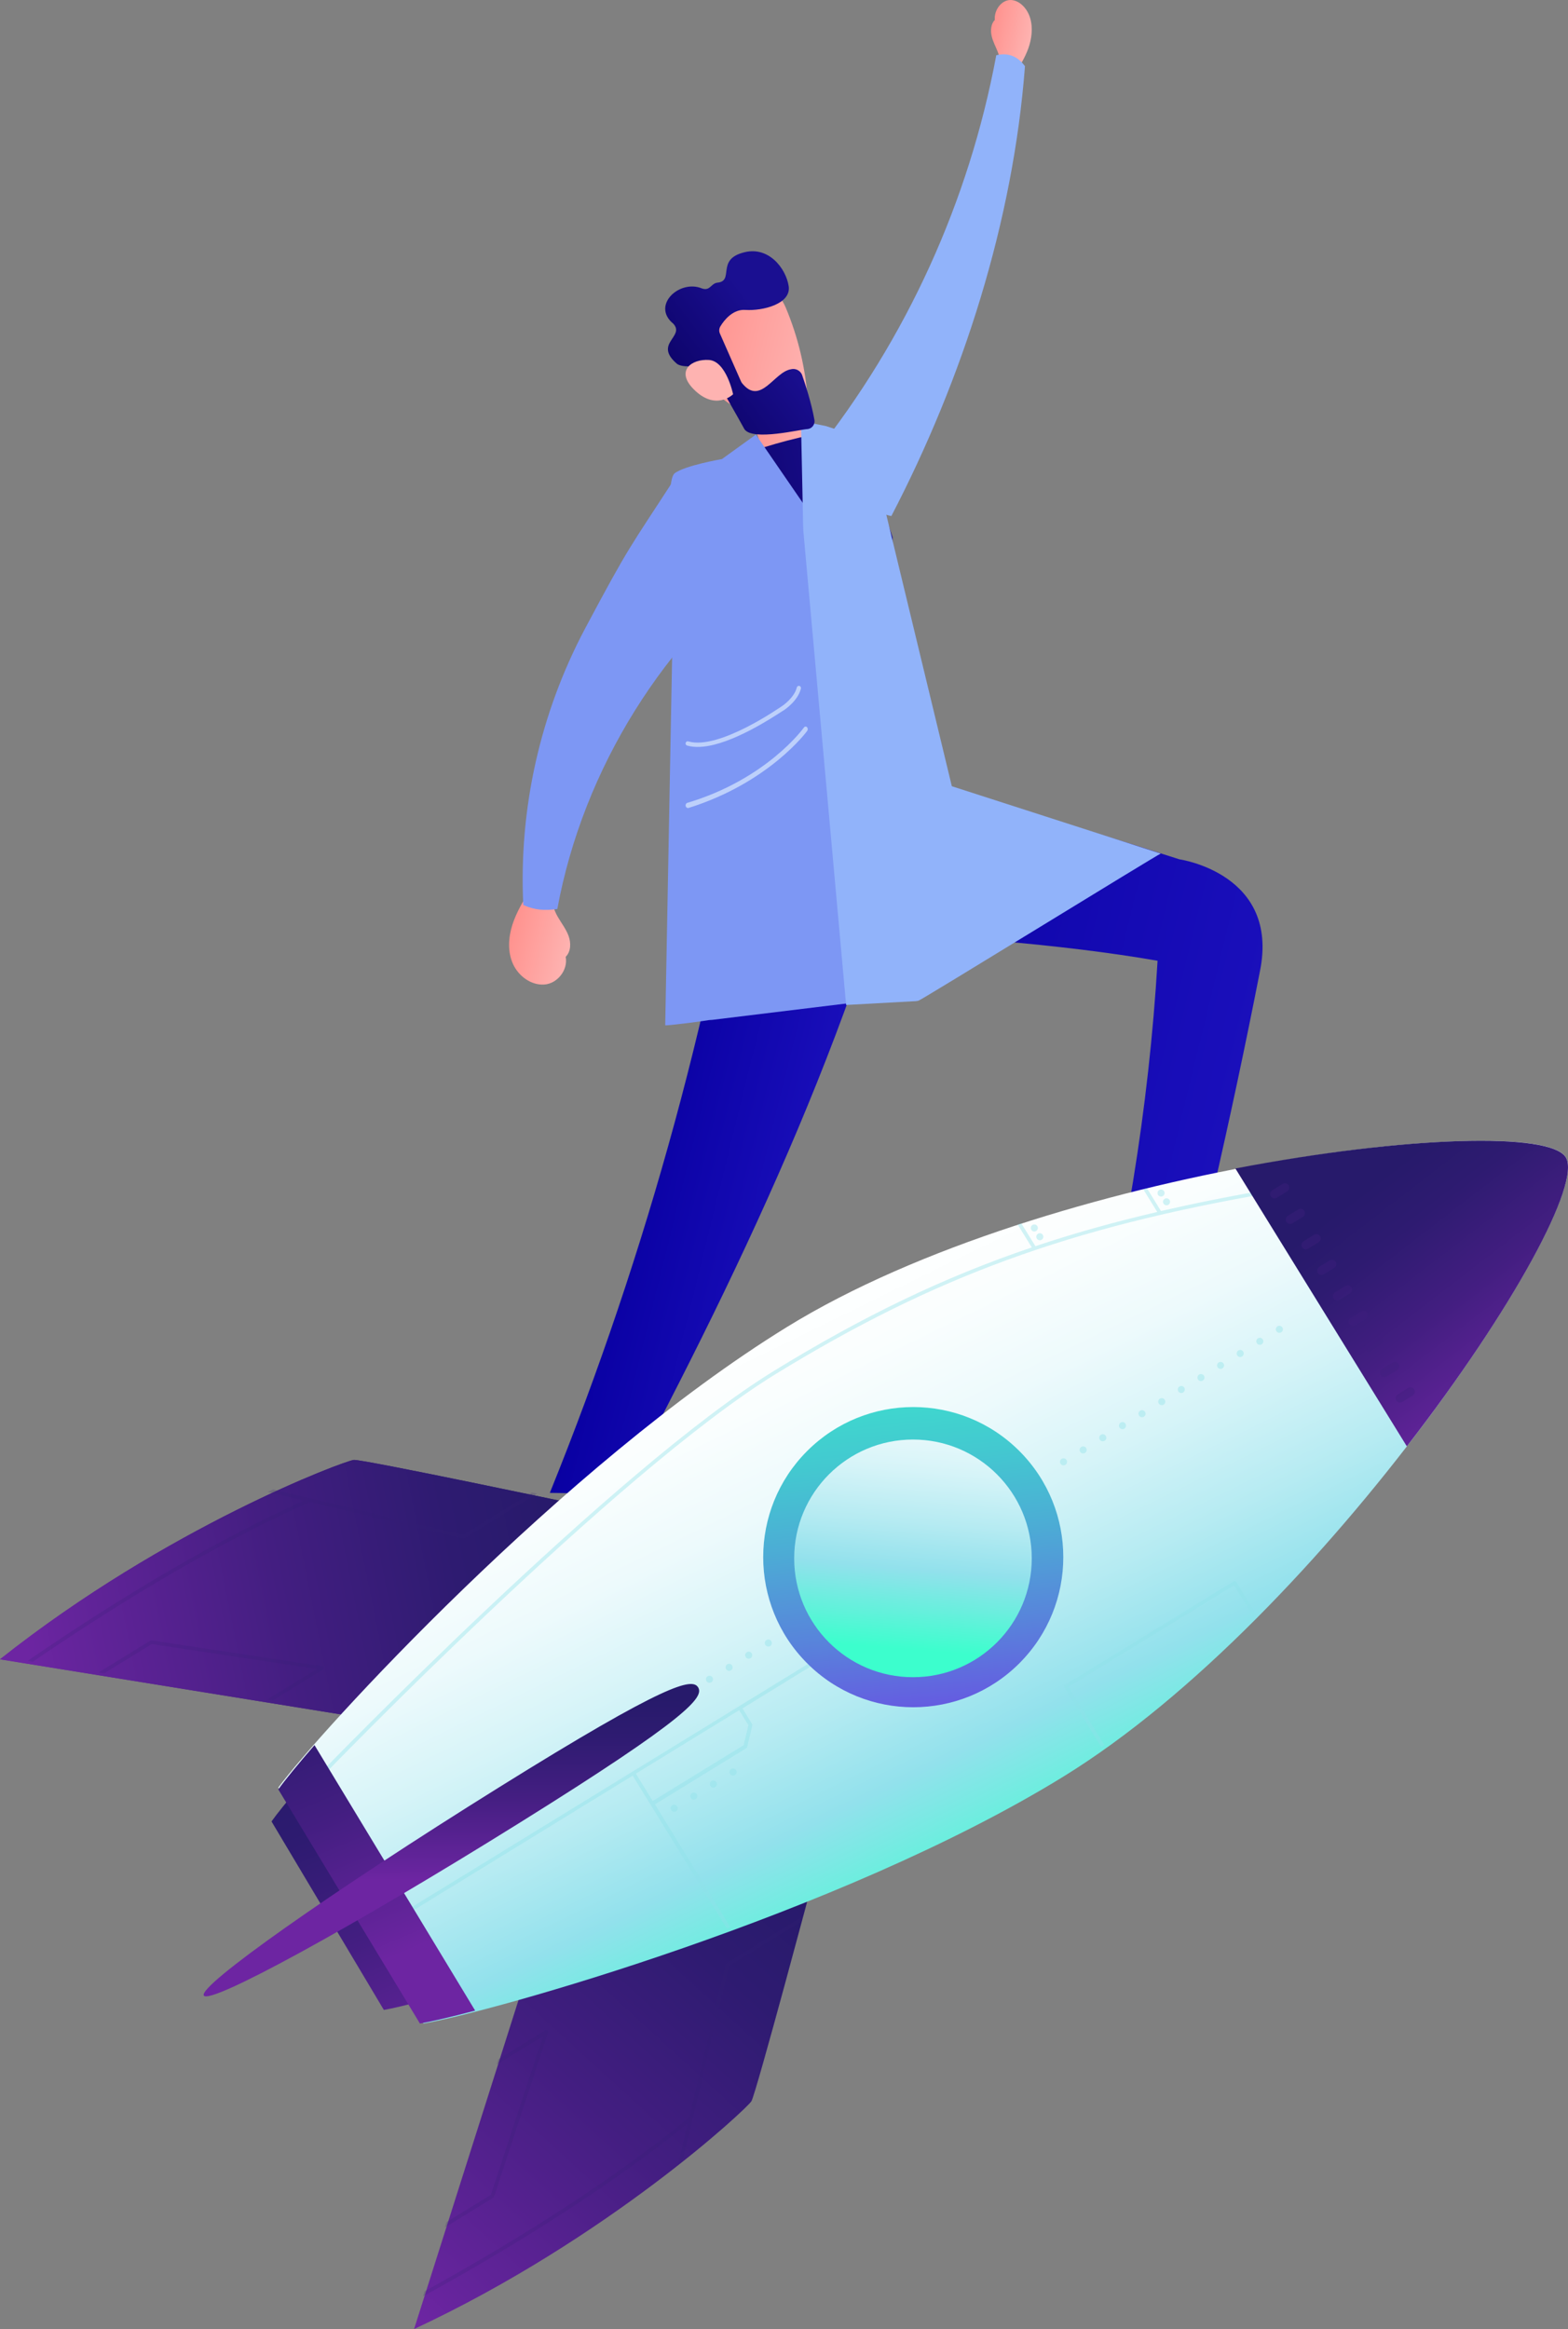 <?xml version="1.0" encoding="UTF-8"?> <svg xmlns="http://www.w3.org/2000/svg" width="231" height="343" viewBox="0 0 231 343" fill="none"><rect x="0" y="0" width="231" height="343" fill="#808080" stroke="none"/> <path d="M116.928 61C114.607 61.048 112.775 61.195 111 62.528C111.615 63.974 112.086 65.467 112.408 66.988C114.296 67.495 116.235 67.834 118.198 68C118.85 67.59 119.453 67.122 120 66.603C119.183 64.695 118.029 62.794 116.928 61Z" fill="url(#paint0_linear_806_361)"></path> <path d="M44.224 263C42.22 265.356 40.753 267.166 40 268.244L56.549 296C57.832 295.779 60.057 295.259 63 294.456L44.224 263Z" fill="url(#paint1_linear_806_361)"></path> <path d="M169.936 234.058C169.875 234.023 169.796 234.003 169.713 234C169.63 233.998 169.549 234.014 169.483 234.045L168.109 234.692C168.078 234.706 168.052 234.724 168.033 234.745C168.014 234.765 168.003 234.788 168.001 234.812C167.998 234.836 168.004 234.86 168.017 234.882C168.031 234.904 168.053 234.924 168.08 234.941C168.142 234.976 168.222 234.997 168.305 235C168.389 235.002 168.471 234.987 168.538 234.955L169.912 234.286C169.964 234.258 169.995 234.218 169.999 234.175C170.004 234.133 169.981 234.09 169.936 234.058V234.058Z" fill="white"></path> <path d="M165.947 237.057C165.886 237.022 165.808 237.002 165.726 237C165.644 236.998 165.564 237.014 165.499 237.046L164.109 237.691C164.078 237.705 164.052 237.723 164.033 237.744C164.014 237.765 164.003 237.788 164.001 237.812C163.998 237.836 164.004 237.86 164.018 237.882C164.032 237.904 164.053 237.925 164.081 237.941C164.142 237.976 164.221 237.997 164.304 238C164.387 238.002 164.468 237.987 164.535 237.956L165.896 237.31C165.952 237.279 165.988 237.236 165.998 237.19C166.007 237.143 165.989 237.096 165.947 237.057V237.057Z" fill="white"></path> <path d="M161.9 240.302C161.929 240.288 161.953 240.27 161.97 240.25C161.987 240.229 161.997 240.207 162 240.184C162.002 240.161 161.996 240.137 161.983 240.116C161.969 240.094 161.949 240.075 161.922 240.059C161.858 240.024 161.777 240.003 161.693 240C161.608 239.998 161.525 240.013 161.456 240.045L160.111 240.679C160.079 240.693 160.053 240.712 160.034 240.734C160.015 240.755 160.003 240.78 160.001 240.805C159.998 240.829 160.004 240.854 160.018 240.878C160.033 240.901 160.055 240.922 160.084 240.939C160.146 240.976 160.228 240.997 160.313 241C160.398 241.002 160.482 240.986 160.55 240.953L161.895 240.319L161.9 240.302Z" fill="white"></path> <path d="M157.938 243.074L157.921 243.062C157.861 243.026 157.783 243.004 157.701 243C157.619 242.997 157.538 243.012 157.471 243.043L156.126 243.669C156.093 243.682 156.064 243.7 156.043 243.721C156.021 243.742 156.008 243.766 156.002 243.791C155.997 243.816 156.001 243.841 156.013 243.865C156.024 243.889 156.045 243.911 156.071 243.929C156.131 243.968 156.211 243.993 156.296 243.999C156.381 244.004 156.467 243.991 156.538 243.961L157.883 243.327C157.914 243.313 157.94 243.295 157.96 243.275C157.98 243.255 157.992 243.232 157.997 243.208C158.003 243.184 158 243.16 157.99 243.137C157.979 243.114 157.962 243.093 157.938 243.074V243.074Z" fill="white"></path> <path d="M153.936 246.074C153.875 246.032 153.792 246.007 153.704 246.001C153.617 245.996 153.528 246.011 153.456 246.044L152.127 246.652C152.093 246.666 152.064 246.685 152.043 246.707C152.021 246.729 152.007 246.755 152.002 246.781C151.997 246.807 152.001 246.834 152.013 246.859C152.026 246.884 152.046 246.907 152.074 246.926C152.136 246.968 152.218 246.993 152.306 246.999C152.394 247.004 152.482 246.989 152.555 246.956L153.884 246.348C153.915 246.333 153.941 246.313 153.961 246.291C153.98 246.269 153.993 246.244 153.998 246.218C154.003 246.193 154 246.167 153.989 246.142C153.979 246.117 153.961 246.094 153.936 246.074Z" fill="white"></path> <path d="M149.931 249.316C149.955 249.3 149.974 249.28 149.986 249.258C149.998 249.236 150.002 249.213 149.999 249.19C149.996 249.167 149.985 249.144 149.968 249.124C149.95 249.104 149.927 249.087 149.898 249.074V249.074C149.839 249.032 149.76 249.006 149.674 249.001C149.589 248.996 149.504 249.012 149.435 249.046L148.128 249.637C148.094 249.652 148.064 249.671 148.042 249.695C148.021 249.718 148.007 249.745 148.002 249.772C147.997 249.8 148.001 249.828 148.014 249.854C148.027 249.88 148.049 249.904 148.077 249.924C148.14 249.967 148.224 249.993 148.312 249.999C148.401 250.004 148.49 249.989 148.564 249.954L149.868 249.349C149.891 249.34 149.912 249.329 149.931 249.316V249.316Z" fill="white"></path> <path d="M145.871 251.716C145.905 251.689 145.933 251.653 145.955 251.61C145.976 251.567 145.991 251.518 145.997 251.466C146.003 251.414 146 251.362 145.989 251.311C145.979 251.261 145.96 251.215 145.934 251.176V251.16C145.873 251.073 145.792 251.017 145.705 251.003C145.617 250.99 145.529 251.018 145.455 251.084L144.143 252.246C144.107 252.274 144.076 252.312 144.052 252.358C144.028 252.404 144.012 252.456 144.004 252.512C143.997 252.567 143.999 252.624 144.009 252.679C144.02 252.733 144.039 252.784 144.066 252.827C144.126 252.919 144.208 252.978 144.298 252.995C144.387 253.012 144.478 252.985 144.554 252.919L145.867 251.725L145.871 251.716Z" fill="white"></path> <path d="M141.89 254.368C141.921 254.352 141.947 254.332 141.966 254.309C141.985 254.285 141.996 254.259 141.999 254.232C142.002 254.205 141.996 254.179 141.983 254.153C141.969 254.128 141.947 254.106 141.919 254.087L141.903 254.075C141.845 254.033 141.768 254.007 141.685 254.001C141.602 253.995 141.519 254.009 141.45 254.041L140.145 254.605C140.108 254.62 140.076 254.64 140.052 254.665C140.028 254.689 140.011 254.717 140.004 254.746C139.997 254.775 139.999 254.805 140.01 254.834C140.022 254.862 140.042 254.889 140.07 254.911C140.132 254.959 140.217 254.989 140.309 254.998C140.4 255.006 140.493 254.992 140.571 254.957L141.876 254.377L141.89 254.368Z" fill="white"></path> <path d="M136.956 257.097C136.896 257.047 136.815 257.015 136.725 257.004C136.636 256.993 136.543 257.005 136.465 257.038L135.157 257.592C135.119 257.606 135.087 257.625 135.061 257.649C135.035 257.673 135.017 257.7 135.007 257.73C134.998 257.759 134.998 257.79 135.007 257.819C135.015 257.849 135.033 257.877 135.059 257.901C135.118 257.951 135.199 257.984 135.29 257.996C135.38 258.007 135.473 257.995 135.552 257.963L136.86 257.408C136.927 257.374 136.974 257.324 136.992 257.266C137.01 257.208 136.997 257.148 136.956 257.097V257.097Z" fill="white"></path> <path d="M132.887 259.763C132.917 259.734 132.943 259.695 132.962 259.649C132.981 259.603 132.993 259.551 132.998 259.496C133.003 259.442 132.999 259.387 132.988 259.335C132.977 259.283 132.959 259.236 132.935 259.196C132.875 259.097 132.795 259.032 132.709 259.009C132.622 258.986 132.533 259.007 132.455 259.07L131.153 260.154C131.116 260.183 131.084 260.223 131.059 260.273C131.034 260.322 131.016 260.379 131.007 260.44C130.998 260.502 130.998 260.565 131.006 260.626C131.015 260.687 131.032 260.745 131.057 260.795C131.115 260.899 131.194 260.969 131.282 260.992C131.37 261.015 131.46 260.99 131.537 260.921L132.839 259.803C132.856 259.792 132.872 259.778 132.887 259.763V259.763Z" fill="white"></path> <path d="M128.956 262.125C128.906 262.069 128.831 262.028 128.746 262.01C128.661 261.992 128.57 261.998 128.49 262.028L127.19 262.553L127.158 262.566C127.119 262.58 127.086 262.601 127.06 262.627C127.033 262.652 127.015 262.682 127.006 262.714C126.997 262.746 126.998 262.779 127.008 262.811C127.019 262.842 127.038 262.872 127.066 262.897C127.123 262.949 127.203 262.984 127.29 262.996C127.378 263.007 127.468 262.995 127.545 262.96L128.845 262.434C128.88 262.421 128.911 262.402 128.936 262.378C128.961 262.355 128.979 262.328 128.99 262.299C129 262.27 129.003 262.239 128.997 262.209C128.991 262.179 128.977 262.151 128.956 262.125V262.125Z" fill="white"></path> <path d="M123.845 264.465C123.882 264.45 123.915 264.429 123.941 264.403C123.967 264.377 123.985 264.347 123.994 264.315C124.003 264.282 124.002 264.249 123.992 264.217C123.983 264.185 123.964 264.155 123.937 264.129V264.119C123.887 264.063 123.813 264.024 123.73 264.008C123.646 263.992 123.558 264 123.481 264.032L122.18 264.535C122.142 264.548 122.107 264.567 122.078 264.592C122.05 264.616 122.028 264.645 122.015 264.677C122.002 264.709 121.997 264.743 122.002 264.776C122.006 264.809 122.02 264.842 122.042 264.87C122.095 264.93 122.174 264.973 122.263 264.991C122.352 265.009 122.447 265 122.529 264.968L123.83 264.465H123.845Z" fill="white"></path> <path d="M119.95 266.147L119.931 266.127C119.855 266.068 119.745 266.026 119.619 266.009C119.493 265.992 119.36 266 119.244 266.032L117.328 266.506C117.302 266.51 117.278 266.516 117.255 266.523C117.197 266.537 117.147 266.559 117.106 266.585C117.065 266.611 117.034 266.642 117.017 266.676C117 266.709 116.996 266.745 117.005 266.779C117.015 266.814 117.037 266.846 117.072 266.875C117.155 266.936 117.274 266.977 117.407 266.993C117.54 267.009 117.679 266.998 117.799 266.962L119.715 266.489C119.774 266.477 119.827 266.458 119.871 266.434C119.915 266.409 119.949 266.38 119.971 266.348C119.993 266.315 120.003 266.281 119.999 266.246C119.995 266.211 119.979 266.178 119.95 266.147Z" fill="white"></path> <path d="M114.981 268.164C114.978 268.159 114.975 268.154 114.971 268.149C114.924 268.084 114.851 268.036 114.767 268.014C114.682 267.991 114.591 267.996 114.51 268.028L113.214 268.486L113.192 268.495C113.153 268.507 113.118 268.527 113.089 268.552C113.059 268.577 113.036 268.607 113.021 268.64C113.006 268.673 112.999 268.709 113 268.745C113.002 268.78 113.012 268.816 113.03 268.848C113.079 268.914 113.154 268.964 113.241 268.986C113.329 269.009 113.422 269.003 113.505 268.971L114.801 268.513C114.877 268.486 114.939 268.435 114.972 268.37C115.006 268.305 115.009 268.231 114.981 268.164V268.164Z" fill="white"></path> <path d="M109.983 270.187C109.979 270.176 109.973 270.165 109.967 270.154C109.92 270.088 109.849 270.038 109.767 270.015C109.684 269.991 109.595 269.996 109.516 270.027L108.2 270.455C108.126 270.479 108.066 270.529 108.031 270.593C107.996 270.657 107.991 270.731 108.014 270.8C108.052 270.876 108.12 270.936 108.203 270.97C108.287 271.004 108.381 271.009 108.468 270.984L109.782 270.556C109.821 270.544 109.858 270.525 109.89 270.5C109.922 270.475 109.948 270.445 109.967 270.41C109.985 270.376 109.996 270.339 109.999 270.301C110.002 270.262 109.997 270.224 109.983 270.187V270.187Z" fill="white"></path> <path d="M104.875 272.557C104.905 272.541 104.932 272.518 104.953 272.491C104.973 272.464 104.988 272.433 104.995 272.399C105.002 272.366 105.002 272.332 104.994 272.299C104.986 272.266 104.97 272.235 104.949 272.208C104.945 272.197 104.941 272.187 104.935 272.177C104.893 272.104 104.826 272.048 104.745 272.02C104.664 271.992 104.576 271.993 104.496 272.024L103.221 272.407C103.182 272.419 103.145 272.438 103.113 272.464C103.082 272.489 103.055 272.521 103.036 272.556C103.017 272.592 103.005 272.631 103.001 272.671C102.998 272.711 103.002 272.752 103.014 272.79C103.056 272.871 103.126 272.935 103.212 272.97C103.297 273.005 103.393 273.01 103.481 272.982L104.775 272.576C104.809 272.576 104.843 272.57 104.875 272.557V272.557Z" fill="white"></path> <path d="M100.693 273.62C100.752 273.609 100.806 273.59 100.853 273.563C100.899 273.537 100.936 273.504 100.961 273.468C100.987 273.431 101 273.392 101 273.352C101 273.311 100.987 273.272 100.962 273.235C100.957 273.221 100.95 273.207 100.942 273.194C100.886 273.119 100.79 273.059 100.671 273.027C100.553 272.994 100.42 272.991 100.299 273.018L98.403 273.379H98.352C98.289 273.389 98.231 273.407 98.18 273.432C98.129 273.457 98.087 273.489 98.056 273.526C98.025 273.563 98.007 273.603 98.001 273.645C97.996 273.687 98.005 273.729 98.026 273.768C98.025 273.773 98.025 273.778 98.026 273.783C98.084 273.865 98.186 273.931 98.313 273.968C98.439 274.005 98.582 274.01 98.714 273.983L100.639 273.624L100.693 273.62Z" fill="white"></path> <path d="M95.752 274.65C95.805 274.636 95.853 274.615 95.892 274.587C95.931 274.559 95.961 274.525 95.98 274.488C95.998 274.45 96.004 274.411 95.998 274.372C95.991 274.333 95.972 274.295 95.943 274.262C95.939 274.24 95.932 274.218 95.921 274.198C95.866 274.12 95.773 274.06 95.659 274.027C95.546 273.994 95.419 273.991 95.302 274.019L93.442 274.337H93.379C93.314 274.346 93.252 274.365 93.198 274.392C93.144 274.419 93.099 274.453 93.065 274.494C93.031 274.534 93.01 274.578 93.003 274.625C92.996 274.671 93.002 274.718 93.023 274.762C93.08 274.852 93.182 274.924 93.31 274.965C93.437 275.005 93.582 275.011 93.715 274.982L95.609 274.663C95.657 274.664 95.706 274.659 95.752 274.65V274.65Z" fill="white"></path> <path d="M90.997 275.294C90.999 275.282 90.999 275.271 90.997 275.259C90.951 275.166 90.86 275.09 90.742 275.044C90.624 274.999 90.487 274.988 90.359 275.013L88.44 275.294C88.374 275.299 88.31 275.313 88.252 275.337C88.193 275.361 88.142 275.393 88.102 275.432C88.061 275.471 88.031 275.516 88.015 275.564C87.999 275.612 87.996 275.661 88.006 275.71C88.048 275.808 88.138 275.892 88.258 275.944C88.378 275.995 88.52 276.012 88.656 275.991L90.574 275.71C90.703 275.693 90.817 275.641 90.896 275.564C90.974 275.487 91.011 275.39 90.997 275.294Z" fill="white"></path> <path d="M84.724 276.754C84.765 276.75 84.805 276.735 84.841 276.712C84.877 276.688 84.909 276.656 84.934 276.618C84.96 276.579 84.979 276.535 84.99 276.487C85 276.44 85.003 276.39 84.997 276.341V276.3C84.97 276.199 84.912 276.113 84.836 276.059C84.759 276.006 84.668 275.988 84.581 276.009L83.343 276.225H83.299C83.254 276.23 83.21 276.246 83.171 276.272C83.131 276.299 83.096 276.334 83.069 276.377C83.041 276.42 83.021 276.47 83.01 276.522C82.999 276.575 82.997 276.629 83.004 276.683C83.032 276.79 83.092 276.882 83.173 276.938C83.254 276.995 83.35 277.014 83.442 276.99L84.708 276.761L84.724 276.754Z" fill="white"></path> <path d="M79.778 277.839C79.817 277.83 79.853 277.81 79.885 277.781C79.918 277.752 79.944 277.714 79.964 277.671C79.983 277.627 79.995 277.579 79.999 277.529C80.002 277.479 79.998 277.429 79.984 277.381C79.985 277.368 79.985 277.355 79.984 277.342C79.965 277.233 79.913 277.138 79.84 277.075C79.767 277.012 79.679 276.988 79.592 277.006L78.337 277.161C78.291 277.163 78.246 277.175 78.204 277.199C78.162 277.223 78.125 277.257 78.093 277.3C78.062 277.343 78.038 277.393 78.022 277.448C78.006 277.503 77.998 277.561 78 277.619C78.019 277.738 78.073 277.844 78.15 277.914C78.228 277.983 78.324 278.013 78.418 277.995L79.685 277.842C79.716 277.845 79.747 277.845 79.778 277.839V277.839Z" fill="white"></path> <path d="M75 277.448V277.433C74.995 277.37 74.982 277.308 74.96 277.252C74.939 277.196 74.91 277.147 74.876 277.107C74.841 277.067 74.801 277.037 74.759 277.019C74.716 277.001 74.671 276.996 74.627 277.003L73.447 277.073C73.391 277.057 73.334 277.057 73.278 277.073C73.234 277.083 73.191 277.105 73.153 277.139C73.115 277.173 73.082 277.219 73.056 277.272C73.031 277.326 73.014 277.386 73.005 277.45C72.997 277.513 72.998 277.579 73.009 277.642C73.041 277.77 73.106 277.875 73.19 277.938C73.274 278.001 73.371 278.017 73.462 277.982L74.654 277.912C74.743 277.915 74.828 277.868 74.893 277.781C74.958 277.695 74.996 277.575 75 277.448V277.448Z" fill="white"></path> <path d="M69.571 277.994C69.634 277.989 69.695 277.973 69.751 277.945C69.807 277.918 69.857 277.88 69.896 277.834C69.936 277.787 69.966 277.734 69.983 277.677C70 277.62 70.004 277.56 69.996 277.501C69.986 277.366 69.919 277.24 69.811 277.151C69.702 277.062 69.56 277.017 69.416 277.026L67.58 277.001C67.436 276.993 67.295 277.038 67.186 277.127C67.078 277.216 67.011 277.342 67 277.476C67 277.476 67 277.494 67 277.501C67.011 277.636 67.079 277.761 67.188 277.85C67.297 277.938 67.439 277.983 67.582 277.974L69.437 277.999C69.482 278.001 69.527 278 69.571 277.994V277.994Z" fill="white"></path> <path d="M81.55 131.799C81.208 132.843 81.59 133.993 82.131 134.952C82.673 135.911 83.377 136.787 83.758 137.818C84.14 138.849 84.12 140.14 83.335 140.912C83.714 142.83 82.127 144.862 80.177 144.992C78.228 145.121 76.38 143.741 75.573 141.957C74.766 140.173 74.885 138.086 75.475 136.223C76.064 134.36 77.095 132.668 78.106 131C79.338 131 80.377 131.472 81.55 131.799Z" fill="url(#paint2_linear_806_361)"></path> <path d="M147.199 10.139C147.488 9.351 147.305 8.434 146.998 7.653C146.69 6.872 146.282 6.14 146.091 5.312C145.9 4.484 145.99 3.487 146.557 2.943C146.423 1.429 147.599 -0.037 148.9 0.001C150.201 0.038 151.346 1.24 151.77 2.68C152.194 4.12 151.991 5.738 151.489 7.138C150.986 8.537 150.197 9.779 149.421 11C148.619 10.915 147.957 10.475 147.199 10.139Z" fill="url(#paint3_linear_806_361)"></path> <path d="M173.762 126.554C157.378 121.287 140.871 116.436 124.241 112C122.028 112.939 120.217 113.275 119.532 115.596C118.847 117.916 118.92 120.399 119.214 122.801C119.605 125.994 120.395 129.196 122.085 131.924C123.776 134.652 120.309 137.253 123.497 137.306C137.239 137.528 156.7 139.064 170.535 141.491C169.255 163.231 165.631 184.99 160.2 205.591L170.643 208C176.35 186.522 181.341 164.87 185.614 143.043C188.55 128.651 173.762 126.554 173.762 126.554Z" fill="url(#paint4_linear_806_361)"></path> <path d="M111.201 108.874C105.58 146.926 95.442 184.18 81 219.857L91.51 220C110.009 185.29 127.543 148.271 136 109.898C128.07 108.054 119.182 107.254 111.201 108.874Z" fill="url(#paint5_linear_806_361)"></path> <path d="M142 116.461C139.654 115.805 137.311 115.167 134.961 114.537C135.295 113.176 135.635 111.811 135.947 110.445C134.599 109.914 133.206 109.444 131.754 109.013C126.546 108.126 121.104 107.743 115.862 108.183C114.067 108.679 112.363 109.446 110.813 110.456C110.759 110.491 110.707 110.533 110.654 110.57C109.855 115.724 108.971 120.867 108 125.996C120.048 126.124 131.87 122.809 142 116.461V116.461Z" fill="url(#paint6_linear_806_361)"></path> <path d="M120 66.922C133.574 49.834 142.768 29.646 146.772 8.137C148.526 7.712 149.938 8.286 151 9.754C149.259 32.612 141.882 55.703 131.314 76C126.739 75.057 123.327 70.233 120 66.922Z" fill="#91B3FA"></path> <path d="M99.654 70.08C92.513 81.088 92.823 80.132 86.203 92.551C79.565 105.055 76.416 119.127 77.089 133.279C78.803 134.046 80.244 134.123 82.103 133.87C85.928 113.159 97.9 94.082 114.728 81.49C117.016 75.692 104.233 69.203 99.654 70.08Z" fill="#7D97F4"></path> <path d="M115.772 45.338C117.575 49.633 118.667 54.212 119 58.882C115.656 61.979 109.442 61.556 106.136 58.418C102.829 55.281 102.073 49.737 104.175 45.633C105.349 43.331 107.443 41.414 109.934 41.04C112.426 40.666 114.77 42.95 115.772 45.338Z" fill="url(#paint7_linear_806_361)"></path> <path d="M86 221.754C86 221.754 53.444 214.888 52.126 215.001C50.808 215.114 24.652 224.83 0 244.363L53.438 253L86 221.754Z" fill="url(#paint8_linear_806_361)"></path> <path d="M86 221.754C86 221.754 53.444 214.888 52.126 215.001C50.808 215.114 24.652 224.83 0 244.363L53.438 253L86 221.754Z" fill="url(#paint9_linear_806_361)"></path> <path d="M120 276C120 276 111.378 308.341 110.698 309.448C110.018 310.555 89.53 329.692 61 343L77.473 291.128L120 276Z" fill="url(#paint10_linear_806_361)"></path> <path d="M41 263.249C46.84 255.305 82.909 215.771 115.955 195.414C154.44 171.703 226.341 163.379 230.676 170.419C235.01 177.458 195.126 237.946 156.666 261.633C123.617 281.989 72.096 296.384 62.381 298L41 263.249Z" fill="url(#paint11_linear_806_361)"></path> <path opacity="0.4" d="M165.636 210.399C165.577 210.434 165.512 210.458 165.444 210.468C165.376 210.478 165.307 210.475 165.24 210.459C165.174 210.442 165.111 210.413 165.056 210.372C165.001 210.332 164.954 210.281 164.919 210.222C164.883 210.163 164.86 210.098 164.849 210.031C164.839 209.963 164.842 209.894 164.859 209.828C164.875 209.761 164.905 209.698 164.945 209.643C164.986 209.588 165.037 209.542 165.096 209.506V209.506C165.21 209.434 165.348 209.409 165.479 209.438C165.611 209.467 165.726 209.547 165.799 209.66L165.814 209.684C165.882 209.804 165.901 209.944 165.868 210.077C165.835 210.21 165.752 210.325 165.636 210.399ZM168.511 208.64C168.422 208.693 168.32 208.719 168.217 208.714C168.114 208.709 168.015 208.673 167.932 208.612C167.849 208.551 167.786 208.466 167.751 208.369C167.716 208.272 167.711 208.167 167.736 208.067C167.76 207.968 167.814 207.877 167.891 207.808C167.967 207.739 168.062 207.693 168.164 207.678C168.266 207.662 168.37 207.678 168.464 207.721C168.557 207.765 168.636 207.835 168.689 207.923C168.761 208.037 168.785 208.174 168.757 208.306C168.728 208.437 168.648 208.552 168.535 208.625L168.511 208.64ZM171.416 206.866C171.328 206.919 171.226 206.944 171.123 206.939C171.02 206.934 170.92 206.899 170.837 206.838C170.754 206.776 170.692 206.692 170.657 206.595C170.622 206.498 170.616 206.393 170.641 206.293C170.666 206.193 170.72 206.103 170.797 206.034C170.873 205.964 170.968 205.919 171.07 205.904C171.172 205.888 171.276 205.903 171.37 205.947C171.463 205.991 171.541 206.061 171.595 206.149C171.631 206.207 171.655 206.271 171.665 206.338C171.676 206.405 171.674 206.473 171.658 206.539C171.642 206.605 171.614 206.668 171.574 206.723C171.534 206.777 171.483 206.824 171.425 206.859L171.416 206.866ZM174.307 205.076C174.218 205.13 174.116 205.156 174.013 205.151C173.91 205.147 173.81 205.112 173.727 205.051C173.643 204.99 173.58 204.905 173.545 204.809C173.51 204.712 173.504 204.606 173.529 204.506C173.554 204.406 173.607 204.316 173.684 204.246C173.76 204.176 173.855 204.131 173.957 204.116C174.06 204.1 174.164 204.115 174.258 204.159C174.351 204.203 174.43 204.273 174.483 204.362C174.545 204.481 174.561 204.618 174.528 204.748C174.494 204.878 174.414 204.991 174.302 205.065L174.307 205.076ZM177.197 203.317C177.108 203.37 177.006 203.396 176.903 203.391C176.8 203.386 176.701 203.35 176.618 203.289C176.535 203.228 176.472 203.143 176.437 203.047C176.402 202.95 176.397 202.845 176.422 202.745C176.447 202.645 176.501 202.554 176.577 202.485C176.653 202.416 176.749 202.371 176.851 202.355C176.953 202.34 177.057 202.355 177.15 202.399C177.244 202.442 177.322 202.513 177.375 202.601C177.445 202.718 177.465 202.859 177.431 202.991C177.398 203.123 177.314 203.237 177.197 203.309V203.317ZM180.087 201.53C179.999 201.583 179.897 201.608 179.794 201.603C179.69 201.598 179.591 201.563 179.508 201.502C179.425 201.44 179.363 201.356 179.328 201.259C179.293 201.162 179.287 201.057 179.312 200.957C179.337 200.857 179.391 200.767 179.467 200.698C179.544 200.628 179.639 200.583 179.741 200.568C179.843 200.552 179.947 200.567 180.041 200.611C180.134 200.655 180.212 200.725 180.266 200.813C180.331 200.932 180.349 201.071 180.316 201.202C180.283 201.333 180.201 201.447 180.087 201.521V201.53ZM182.98 199.771C182.891 199.825 182.789 199.851 182.686 199.846C182.583 199.842 182.483 199.807 182.4 199.746C182.317 199.685 182.253 199.6 182.218 199.503C182.183 199.406 182.177 199.301 182.202 199.201C182.227 199.101 182.281 199.01 182.357 198.941C182.433 198.871 182.528 198.826 182.631 198.811C182.733 198.795 182.837 198.81 182.931 198.854C183.024 198.898 183.103 198.968 183.156 199.057C183.225 199.174 183.245 199.313 183.212 199.445C183.179 199.577 183.096 199.691 182.98 199.762V199.771ZM185.868 197.984C185.779 198.037 185.677 198.062 185.574 198.057C185.471 198.052 185.372 198.017 185.289 197.955C185.206 197.894 185.143 197.81 185.108 197.713C185.073 197.616 185.068 197.511 185.093 197.411C185.118 197.311 185.172 197.221 185.248 197.151C185.324 197.082 185.419 197.037 185.521 197.022C185.623 197.006 185.728 197.021 185.821 197.065C185.915 197.109 185.993 197.179 186.046 197.267C186.112 197.386 186.13 197.525 186.097 197.656C186.064 197.788 185.982 197.902 185.868 197.975V197.984ZM188.743 196.212C188.654 196.265 188.552 196.29 188.449 196.285C188.346 196.28 188.247 196.245 188.164 196.183C188.081 196.122 188.018 196.038 187.983 195.941C187.948 195.844 187.943 195.739 187.968 195.639C187.993 195.539 188.047 195.449 188.123 195.379C188.199 195.31 188.294 195.265 188.396 195.249C188.498 195.234 188.603 195.249 188.696 195.293C188.789 195.337 188.868 195.407 188.921 195.495C188.993 195.609 189.017 195.746 188.988 195.878C188.958 196.009 188.878 196.124 188.765 196.196H188.747L188.743 196.212ZM162.906 211.467C162.853 211.379 162.774 211.309 162.681 211.265C162.587 211.221 162.483 211.206 162.381 211.221C162.279 211.237 162.183 211.282 162.107 211.352C162.031 211.421 161.977 211.512 161.952 211.612C161.927 211.712 161.933 211.817 161.968 211.914C162.004 212.011 162.067 212.095 162.15 212.157C162.233 212.218 162.333 212.253 162.436 212.257C162.539 212.262 162.642 212.235 162.73 212.182C162.788 212.149 162.839 212.105 162.88 212.052C162.921 212 162.952 211.94 162.97 211.875C162.987 211.811 162.992 211.744 162.984 211.678C162.976 211.611 162.955 211.547 162.922 211.489C162.917 211.482 162.912 211.474 162.906 211.467V211.467ZM160.018 213.255C159.965 213.167 159.886 213.096 159.793 213.053C159.7 213.009 159.595 212.994 159.493 213.009C159.391 213.025 159.296 213.07 159.22 213.139C159.144 213.209 159.09 213.299 159.065 213.399C159.04 213.499 159.045 213.604 159.08 213.701C159.115 213.798 159.178 213.882 159.261 213.943C159.344 214.005 159.443 214.04 159.546 214.045C159.649 214.05 159.751 214.025 159.84 213.972C159.957 213.899 160.042 213.784 160.075 213.65C160.109 213.516 160.088 213.374 160.018 213.255V213.255ZM157.126 215.014C157.072 214.926 156.993 214.856 156.9 214.812C156.806 214.769 156.702 214.754 156.6 214.769C156.498 214.785 156.403 214.831 156.327 214.9C156.251 214.97 156.197 215.06 156.172 215.16C156.148 215.26 156.153 215.365 156.189 215.462C156.224 215.559 156.287 215.643 156.37 215.704C156.453 215.765 156.553 215.8 156.656 215.805C156.759 215.81 156.861 215.784 156.949 215.73C157.008 215.695 157.06 215.649 157.101 215.593C157.142 215.538 157.171 215.475 157.187 215.409C157.204 215.342 157.207 215.273 157.196 215.205C157.186 215.137 157.162 215.072 157.126 215.014V215.014ZM104.787 247.75C104.699 247.803 104.596 247.829 104.493 247.824C104.39 247.819 104.291 247.783 104.208 247.722C104.125 247.661 104.062 247.576 104.028 247.479C103.993 247.383 103.987 247.277 104.012 247.178C104.037 247.078 104.091 246.987 104.167 246.918C104.244 246.849 104.339 246.803 104.441 246.788C104.543 246.773 104.647 246.788 104.74 246.831C104.834 246.875 104.912 246.945 104.966 247.033C105.001 247.092 105.025 247.157 105.035 247.225C105.045 247.293 105.042 247.362 105.026 247.429C105.009 247.495 104.979 247.558 104.938 247.613C104.898 247.668 104.846 247.715 104.787 247.75V247.75ZM107.68 245.991C107.591 246.045 107.489 246.071 107.386 246.066C107.283 246.061 107.184 246.026 107.1 245.965C107.017 245.904 106.954 245.82 106.919 245.723C106.884 245.626 106.878 245.521 106.903 245.421C106.927 245.321 106.981 245.231 107.057 245.161C107.133 245.092 107.228 245.046 107.33 245.03C107.432 245.015 107.537 245.029 107.63 245.073C107.724 245.116 107.802 245.187 107.856 245.275C107.892 245.333 107.915 245.398 107.926 245.466C107.936 245.534 107.933 245.603 107.917 245.67C107.9 245.736 107.871 245.799 107.83 245.854C107.79 245.909 107.738 245.956 107.68 245.991ZM110.568 244.202C110.479 244.255 110.377 244.281 110.274 244.276C110.171 244.271 110.071 244.236 109.988 244.174C109.905 244.113 109.842 244.029 109.807 243.932C109.772 243.834 109.767 243.729 109.792 243.629C109.817 243.529 109.871 243.439 109.948 243.37C110.024 243.3 110.119 243.255 110.221 243.24C110.324 243.225 110.428 243.24 110.521 243.284C110.615 243.328 110.693 243.399 110.746 243.487C110.782 243.546 110.805 243.611 110.816 243.678C110.826 243.746 110.823 243.815 110.806 243.882C110.789 243.948 110.76 244.01 110.719 244.065C110.678 244.12 110.627 244.167 110.568 244.202V244.202ZM113.458 242.414C113.37 242.468 113.268 242.493 113.164 242.489C113.061 242.484 112.962 242.449 112.879 242.388C112.796 242.327 112.733 242.243 112.697 242.146C112.662 242.049 112.657 241.944 112.681 241.844C112.706 241.744 112.759 241.654 112.836 241.584C112.912 241.514 113.007 241.469 113.109 241.453C113.211 241.438 113.315 241.452 113.409 241.496C113.502 241.539 113.581 241.61 113.634 241.698C113.707 241.811 113.732 241.948 113.704 242.08C113.675 242.211 113.596 242.326 113.482 242.399L113.458 242.414ZM99.593 266.746C99.504 266.799 99.402 266.825 99.299 266.82C99.195 266.815 99.096 266.78 99.013 266.718C98.93 266.657 98.867 266.573 98.832 266.476C98.797 266.378 98.792 266.273 98.817 266.173C98.842 266.073 98.896 265.983 98.972 265.914C99.049 265.844 99.144 265.799 99.246 265.784C99.348 265.769 99.453 265.784 99.546 265.828C99.64 265.872 99.718 265.943 99.771 266.031C99.807 266.087 99.832 266.15 99.844 266.216C99.856 266.281 99.855 266.349 99.84 266.414C99.826 266.479 99.799 266.541 99.76 266.596C99.722 266.65 99.673 266.697 99.617 266.733L99.593 266.746ZM102.483 264.958C102.394 265.011 102.292 265.037 102.189 265.032C102.086 265.027 101.987 264.991 101.904 264.93C101.821 264.869 101.758 264.784 101.723 264.687C101.688 264.591 101.683 264.486 101.708 264.386C101.733 264.286 101.787 264.195 101.863 264.126C101.939 264.057 102.034 264.012 102.136 263.996C102.238 263.981 102.343 263.996 102.436 264.039C102.529 264.083 102.608 264.153 102.661 264.242C102.728 264.36 102.747 264.499 102.715 264.631C102.683 264.763 102.601 264.878 102.487 264.952L102.483 264.958ZM105.358 263.186C105.269 263.239 105.167 263.265 105.064 263.26C104.961 263.255 104.862 263.219 104.779 263.158C104.696 263.097 104.633 263.012 104.598 262.915C104.563 262.819 104.558 262.714 104.583 262.614C104.608 262.514 104.662 262.423 104.738 262.354C104.814 262.285 104.909 262.239 105.011 262.224C105.113 262.209 105.218 262.224 105.311 262.267C105.404 262.311 105.483 262.381 105.536 262.47C105.608 262.583 105.633 262.721 105.604 262.852C105.575 262.983 105.495 263.098 105.382 263.171L105.358 263.186ZM108.263 261.412C108.175 261.465 108.073 261.49 107.97 261.485C107.867 261.48 107.767 261.445 107.684 261.384C107.602 261.323 107.539 261.238 107.504 261.141C107.469 261.044 107.464 260.939 107.488 260.839C107.513 260.739 107.567 260.649 107.644 260.58C107.72 260.51 107.815 260.465 107.917 260.45C108.019 260.434 108.123 260.45 108.217 260.493C108.31 260.537 108.388 260.607 108.442 260.695C108.515 260.809 108.539 260.947 108.51 261.079C108.482 261.211 108.401 261.326 108.288 261.399L108.263 261.412ZM47.089 261.632C47.035 261.583 47.004 261.515 47 261.443C46.997 261.371 47.023 261.301 47.071 261.247V261.247C47.512 260.807 90.532 216.291 114.029 201.886C127.006 193.919 138.892 188.143 152.008 183.704L149.928 180.345C150.096 180.283 150.279 180.239 150.462 180.162L152.541 183.522C158.218 181.622 164.151 179.967 170.487 178.483L168.422 175.136L168.973 175L171.037 178.344C176.148 177.177 181.53 176.095 187.298 175.108C187.365 175.098 187.434 175.115 187.489 175.154C187.545 175.194 187.583 175.253 187.596 175.319C187.609 175.386 187.597 175.455 187.56 175.513C187.524 175.57 187.467 175.612 187.401 175.629V175.629C157.465 180.778 137.662 188.022 114.315 202.33C90.877 216.711 47.893 261.177 47.477 261.63C47.445 261.666 47.404 261.692 47.357 261.704C47.311 261.716 47.262 261.714 47.217 261.698C47.155 261.698 47.106 261.698 47.091 261.647L47.089 261.632ZM182.118 232.956C182.101 232.926 182.078 232.901 182.049 232.882C182.02 232.862 181.987 232.85 181.953 232.846C181.92 232.835 181.884 232.832 181.849 232.837C181.814 232.843 181.781 232.856 181.753 232.877L156.899 248.131C156.868 248.147 156.842 248.171 156.823 248.2C156.803 248.228 156.791 248.261 156.786 248.295C156.777 248.329 156.774 248.364 156.78 248.399C156.785 248.433 156.798 248.466 156.817 248.496L162.254 257.312L162.695 256.997L157.421 248.423L181.792 233.464L184.656 238.103C184.788 237.982 184.916 237.833 185.048 237.712L182.118 232.956ZM107.592 283.804C107.424 283.864 107.243 283.941 107.076 284L95.828 265.752L93.208 261.5L59.086 282.45C59.058 282.471 59.025 282.484 58.99 282.49C58.955 282.495 58.919 282.492 58.886 282.481C58.82 282.463 58.762 282.424 58.721 282.371C58.685 282.311 58.674 282.24 58.69 282.172C58.705 282.105 58.745 282.045 58.802 282.006L120.926 243.883C120.984 243.855 121.05 243.85 121.112 243.868C121.174 243.885 121.227 243.924 121.262 243.978C121.297 244.032 121.311 244.097 121.301 244.16C121.292 244.224 121.259 244.281 121.21 244.323V244.323L109.383 251.591L110.799 253.895C110.82 253.924 110.834 253.957 110.839 253.991C110.844 254.026 110.841 254.062 110.83 254.095L110.083 257.274C110.065 257.34 110.026 257.398 109.971 257.439L96.489 265.728L107.592 283.804ZM96.16 265.231L109.554 257.013L110.257 254.056L108.896 251.857L93.673 261.201L96.16 265.231ZM151.931 181.108C151.878 181.019 151.852 180.917 151.857 180.814C151.862 180.711 151.897 180.612 151.958 180.529C152.02 180.446 152.105 180.383 152.202 180.349C152.299 180.314 152.404 180.308 152.505 180.333C152.605 180.358 152.695 180.412 152.765 180.489C152.834 180.565 152.879 180.66 152.895 180.762C152.91 180.864 152.895 180.968 152.85 181.061C152.806 181.155 152.735 181.233 152.647 181.286C152.588 181.321 152.523 181.345 152.455 181.355C152.388 181.365 152.318 181.362 152.252 181.345C152.185 181.329 152.123 181.299 152.068 181.258C152.012 181.218 151.966 181.166 151.931 181.108V181.108ZM152.737 182.4C152.684 182.312 152.658 182.21 152.663 182.107C152.668 182.004 152.703 181.905 152.765 181.822C152.826 181.739 152.911 181.676 153.008 181.641C153.105 181.606 153.211 181.601 153.311 181.626C153.411 181.651 153.502 181.705 153.571 181.781C153.641 181.858 153.686 181.953 153.701 182.055C153.716 182.157 153.701 182.261 153.657 182.354C153.613 182.447 153.542 182.525 153.453 182.578C153.335 182.648 153.194 182.669 153.061 182.636C152.928 182.604 152.812 182.521 152.739 182.405L152.737 182.4ZM170.601 175.965C170.548 175.877 170.522 175.775 170.527 175.672C170.531 175.569 170.566 175.47 170.628 175.387C170.689 175.304 170.773 175.241 170.87 175.206C170.967 175.171 171.072 175.165 171.173 175.19C171.273 175.214 171.364 175.268 171.433 175.344C171.503 175.42 171.549 175.515 171.564 175.617C171.58 175.718 171.565 175.822 171.521 175.916C171.478 176.009 171.408 176.088 171.319 176.141C171.201 176.212 171.059 176.233 170.924 176.2C170.79 176.167 170.674 176.083 170.601 175.965V175.965ZM171.408 177.258C171.354 177.17 171.328 177.068 171.332 176.965C171.337 176.862 171.372 176.762 171.433 176.679C171.494 176.596 171.579 176.533 171.676 176.498C171.773 176.463 171.878 176.457 171.979 176.482C172.079 176.506 172.17 176.56 172.239 176.636C172.309 176.712 172.355 176.807 172.37 176.909C172.386 177.011 172.37 177.116 172.327 177.209C172.283 177.302 172.212 177.381 172.124 177.434C172.004 177.502 171.864 177.522 171.73 177.489C171.597 177.457 171.481 177.374 171.408 177.258V177.258Z" fill="#8FE2EA"></path> <path d="M150.172 244.95C158.804 236.317 158.804 222.321 150.172 213.689C141.539 205.056 127.543 205.056 118.911 213.689C110.278 222.321 110.278 236.317 118.911 244.95C127.543 253.582 141.539 253.582 150.172 244.95Z" fill="url(#paint12_linear_806_361)"></path> <path d="M134.5 247C144.165 247 152 239.165 152 229.5C152 219.835 144.165 212 134.5 212C124.835 212 117 219.835 117 229.5C117 239.165 124.835 247 134.5 247Z" fill="url(#paint13_linear_806_361)"></path> <path d="M46.334 257C43.794 259.926 41.966 262.172 41 263.524L61.861 298C63.476 297.73 66.285 297.084 70 296.1L46.334 257Z" fill="url(#paint14_linear_806_361)"></path> <path d="M76.617 268.399C51.749 283.905 30.891 295.304 30.028 293.88C29.164 292.455 48.624 278.733 73.48 263.242C98.337 247.752 101.987 247.076 102.853 248.503C103.718 249.93 101.471 252.908 76.617 268.399Z" fill="url(#paint15_linear_806_361)"></path> <g opacity="0.2"> <path d="M47.479 245.385L22.312 241.577C22.247 241.577 22.184 241.593 22.127 241.623L14.549 246.294L15.372 246.415L22.347 242.12L46.674 245.793L39.409 250.265L40.232 250.388L47.602 245.859C47.65 245.833 47.688 245.792 47.71 245.742C47.731 245.692 47.736 245.636 47.722 245.583C47.702 245.532 47.67 245.486 47.627 245.451C47.584 245.416 47.533 245.393 47.479 245.385V245.385Z" fill="#331D74"></path> <path d="M68.424 226.539L79.106 219.965C78.852 219.923 78.596 219.848 78.342 219.806L68.236 226.022L40.25 219.354C39.976 219.468 39.721 219.598 39.449 219.713L44.792 220.995C29.422 227.865 13.907 237.827 4.07 244.6L4.831 244.726C14.82 237.887 30.354 227.959 45.644 221.207L68.181 226.57C68.221 226.582 68.264 226.586 68.306 226.58C68.347 226.575 68.388 226.561 68.424 226.539V226.539Z" fill="#331D74"></path> </g> <g opacity="0.2"> <path d="M118.094 282.297L106.993 289.136C106.963 289.153 106.937 289.177 106.918 289.205C106.899 289.234 106.887 289.267 106.883 289.301L101.52 311.836C88.767 322.3 73.152 331.598 62.552 337.427L62.313 338.181C72.794 332.421 88.447 323.18 101.324 312.708L99.868 318.834C100.106 318.657 100.324 318.468 100.56 318.293L107.399 289.537L117.902 283.069C117.96 282.787 118.028 282.535 118.094 282.297Z" fill="#331D74"></path> <path d="M65.775 327.243L65.525 328.044L72.671 323.645C72.725 323.617 72.766 323.568 72.786 323.511L80.741 299.328C80.758 299.274 80.76 299.216 80.744 299.161C80.729 299.107 80.698 299.058 80.655 299.021C80.613 298.988 80.562 298.968 80.508 298.964C80.454 298.96 80.401 298.972 80.355 298.999L73.416 303.259L73.167 304.06L80.006 299.868L72.314 323.23L65.775 327.243Z" fill="#331D74"></path> </g> <path d="M126.781 65.173C124.816 65.569 121.961 63.574 119.428 64.084C110.398 65.899 100 70.55 100 70.55C100.882 96.748 109.951 125.785 109.951 125.785C121.048 127.254 132 120.725 132 120.725C131.674 109.78 131.499 79.114 131.499 79.114" fill="url(#paint16_linear_806_361)"></path> <path d="M106.359 67.606L111.355 64L121.718 79.075L125 147.748L104.927 150.195C104.799 150.211 104.755 150.195 104.47 150.224C103.722 150.371 98.009 151.115 98 150.985L99.252 84.359C99.252 84.359 97.883 70.924 99.378 69.715C100.794 68.569 106.359 67.606 106.359 67.606Z" fill="#7D97F4"></path> <path d="M118.333 78.001L118 62L121.707 62.756L127.914 64.788L140.226 115.788L171 125.706C170.534 125.845 135.74 147.286 135.33 147.362C135.207 147.397 135.082 147.422 134.955 147.437L124.65 148L118.333 78.001Z" fill="#91B3FA"></path> <path d="M105.18 109.675C103.741 110.031 102.359 110.126 101.235 109.801C101.194 109.791 101.155 109.771 101.121 109.745C101.088 109.718 101.06 109.685 101.039 109.647C101.019 109.608 101.006 109.566 101.002 109.522C100.997 109.479 101.002 109.435 101.015 109.393C101.027 109.351 101.048 109.312 101.076 109.279C101.104 109.246 101.138 109.219 101.176 109.201C101.214 109.182 101.255 109.171 101.298 109.17C101.34 109.168 101.382 109.176 101.421 109.192V109.192C105.979 110.496 115.115 104.028 115.217 103.979C115.236 103.979 117.01 102.778 117.387 101.244C117.407 101.161 117.458 101.09 117.529 101.046C117.564 101.024 117.603 101.01 117.644 101.003C117.684 100.997 117.725 100.999 117.765 101.01C117.804 101.02 117.842 101.039 117.875 101.064C117.907 101.089 117.935 101.121 117.956 101.157C117.977 101.194 117.991 101.234 117.997 101.276C118.003 101.318 118.001 101.361 117.991 101.402C117.556 103.207 115.649 104.466 115.575 104.531C115.217 104.705 109.845 108.517 105.18 109.675Z" fill="#BDD0FB"></path> <path d="M101.396 118.999C101.311 119.006 101.226 118.981 101.156 118.928C101.086 118.875 101.035 118.797 101.013 118.708C100.99 118.619 100.998 118.525 101.033 118.441C101.069 118.357 101.131 118.289 101.208 118.249C112.928 114.773 118.391 107.222 118.442 107.131C118.465 107.097 118.494 107.068 118.527 107.047C118.56 107.025 118.597 107.01 118.636 107.004C118.674 106.997 118.714 106.999 118.751 107.009C118.789 107.019 118.825 107.037 118.856 107.062L118.87 107.074C118.938 107.138 118.983 107.227 118.996 107.324C119.009 107.421 118.989 107.52 118.94 107.602C118.912 107.678 113.311 115.29 101.396 118.999Z" fill="#BDD0FB"></path> <path d="M106.131 48.058C106.031 48.216 105.973 48.397 105.961 48.585C105.949 48.772 105.984 48.96 106.063 49.13L109.149 56.135C109.196 56.243 109.256 56.345 109.328 56.438C112.049 59.804 114.032 54.792 116.498 54.388C116.829 54.296 117.182 54.33 117.489 54.483C117.797 54.636 118.038 54.898 118.167 55.22V55.231C118.637 56.583 119.538 59.325 119.985 61.849C120.01 62.002 120.004 62.158 119.967 62.309C119.931 62.46 119.865 62.602 119.774 62.727C119.682 62.852 119.567 62.956 119.434 63.035C119.302 63.114 119.155 63.165 119.003 63.185C118.01 63.203 110.897 64.992 109.675 63.212C108.677 61.41 105.871 56.358 104.839 55.05C103.41 53.266 101.13 54.432 99.772 53.616C96.185 50.568 100.97 49.613 99.198 47.678C95.901 44.987 100.104 41.102 103.414 42.479C104.628 42.892 104.724 41.744 105.688 41.627C108.182 41.394 105.557 38.319 109.36 37.236C113.17 36.06 115.8 39.532 116.19 42.148C116.581 44.764 112.361 45.805 109.834 45.644C107.979 45.497 106.672 47.153 106.131 48.058Z" fill="url(#paint17_linear_806_361)"></path> <path d="M108 58.062C108 58.062 107.006 53.184 104.448 53.012C101.89 52.84 99.512 54.582 102.154 57.283C105.425 60.623 108 58.062 108 58.062Z" fill="url(#paint18_linear_806_361)"></path> <path d="M182 172.081L207.257 213C222.949 192.743 232.971 174.167 230.673 170.436C228.374 166.706 207.225 167.263 182 172.081Z" fill="url(#paint19_linear_806_361)"></path> <g opacity="0.4"> <path d="M187.204 176.178C187.121 176.031 187.098 175.857 187.139 175.693C187.18 175.529 187.282 175.387 187.425 175.296L188.969 174.345C189.117 174.262 189.29 174.239 189.454 174.28C189.618 174.321 189.76 174.423 189.852 174.565C189.934 174.713 189.958 174.886 189.917 175.051C189.876 175.215 189.773 175.357 189.631 175.448L188.087 176.399C187.939 176.482 187.766 176.505 187.602 176.464C187.437 176.423 187.295 176.321 187.204 176.178V176.178Z" fill="#3E1E7D"></path> <path d="M189.505 179.938C189.422 179.79 189.399 179.617 189.44 179.452C189.481 179.288 189.583 179.146 189.726 179.055L191.27 178.104C191.418 178.018 191.594 177.993 191.761 178.034C191.928 178.075 192.072 178.179 192.163 178.325V178.325C192.246 178.472 192.27 178.646 192.229 178.81C192.188 178.974 192.085 179.116 191.943 179.207L190.398 180.158C190.25 180.245 190.074 180.27 189.907 180.229C189.74 180.187 189.596 180.083 189.505 179.938V179.938Z" fill="#3E1E7D"></path> <path d="M191.821 183.681C191.738 183.534 191.715 183.36 191.756 183.196C191.797 183.032 191.899 182.89 192.042 182.799L193.586 181.846C193.735 181.759 193.911 181.734 194.078 181.775C194.244 181.816 194.389 181.921 194.48 182.066V182.066C194.563 182.214 194.586 182.387 194.545 182.551C194.504 182.715 194.402 182.858 194.259 182.949L192.715 183.899C192.645 183.945 192.566 183.977 192.484 183.992C192.401 184.008 192.317 184.007 192.235 183.989C192.153 183.972 192.075 183.939 192.006 183.891C191.937 183.843 191.878 183.782 191.832 183.712L191.821 183.681Z" fill="#3E1E7D"></path> <path d="M194.14 187.458C194.054 187.309 194.029 187.133 194.07 186.966C194.111 186.8 194.216 186.655 194.361 186.564L195.905 185.613C196.053 185.53 196.226 185.507 196.39 185.548C196.555 185.589 196.697 185.691 196.788 185.834C196.871 185.981 196.894 186.155 196.853 186.319C196.812 186.483 196.71 186.625 196.567 186.716L195.023 187.667C194.877 187.751 194.704 187.776 194.54 187.737C194.376 187.698 194.233 187.598 194.14 187.458V187.458Z" fill="#3E1E7D"></path> <path d="M196.441 191.217C196.359 191.07 196.335 190.896 196.376 190.732C196.417 190.568 196.52 190.426 196.662 190.335L198.206 189.382C198.355 189.295 198.531 189.27 198.698 189.311C198.864 189.352 199.009 189.457 199.1 189.602V189.602C199.183 189.75 199.206 189.923 199.165 190.087C199.124 190.252 199.022 190.394 198.879 190.485L197.335 191.436C197.185 191.515 197.011 191.536 196.847 191.496C196.682 191.456 196.538 191.357 196.441 191.217V191.217Z" fill="#3E1E7D"></path> <path d="M198.758 194.96C198.675 194.813 198.652 194.639 198.693 194.475C198.734 194.311 198.836 194.169 198.979 194.078L200.523 193.125C200.671 193.039 200.847 193.013 201.014 193.054C201.181 193.096 201.325 193.2 201.416 193.345V193.345C201.499 193.493 201.523 193.666 201.482 193.831C201.441 193.995 201.338 194.137 201.196 194.228L199.651 195.179C199.507 195.268 199.334 195.296 199.168 195.258C199.003 195.22 198.86 195.119 198.769 194.976L198.758 194.96Z" fill="#3E1E7D"></path> <path d="M201.059 198.722C200.976 198.574 200.952 198.401 200.993 198.237C201.034 198.073 201.137 197.93 201.279 197.839L202.824 196.889C202.972 196.802 203.148 196.777 203.315 196.818C203.482 196.859 203.626 196.964 203.717 197.109C203.8 197.257 203.823 197.43 203.782 197.594C203.741 197.758 203.639 197.901 203.496 197.992L201.952 198.945C201.803 199.031 201.627 199.056 201.46 199.014C201.294 198.972 201.15 198.868 201.059 198.722V198.722Z" fill="#3E1E7D"></path> <path d="M203.39 202.481C203.307 202.333 203.283 202.16 203.324 201.996C203.365 201.831 203.468 201.689 203.61 201.598L205.155 200.647C205.302 200.56 205.477 200.533 205.644 200.572C205.81 200.611 205.955 200.713 206.048 200.857C206.134 201.005 206.16 201.182 206.119 201.348C206.077 201.515 205.973 201.659 205.827 201.75L204.283 202.701C204.135 202.788 203.959 202.813 203.792 202.772C203.625 202.73 203.481 202.626 203.39 202.481Z" fill="#3E1E7D"></path> <path d="M205.693 206.24C205.611 206.092 205.587 205.919 205.628 205.755C205.669 205.591 205.772 205.448 205.914 205.357L207.458 204.404C207.606 204.321 207.779 204.298 207.943 204.339C208.108 204.38 208.25 204.482 208.341 204.625V204.625C208.425 204.771 208.45 204.944 208.411 205.108C208.372 205.272 208.272 205.415 208.131 205.507L206.587 206.458C206.443 206.547 206.269 206.576 206.104 206.538C205.939 206.5 205.795 206.398 205.704 206.255L205.693 206.24Z" fill="#3E1E7D"></path> </g> <defs> <linearGradient id="paint0_linear_806_361" x1="110.821" y1="63.176" x2="120.228" y2="65.76" gradientUnits="userSpaceOnUse"> <stop stop-color="#FF928E"></stop> <stop offset="1" stop-color="#FEB3B1"></stop> </linearGradient> <linearGradient id="paint1_linear_806_361" x1="44.636" y1="259.149" x2="66.034" y2="306.446" gradientUnits="userSpaceOnUse"> <stop stop-color="#271A6B"></stop> <stop offset="0.21" stop-color="#2E1B71"></stop> <stop offset="0.53" stop-color="#431E81"></stop> <stop offset="0.91" stop-color="#64249B"></stop> <stop offset="1" stop-color="#6D25A2"></stop> </linearGradient> <linearGradient id="paint2_linear_806_361" x1="75.246" y1="137.064" x2="84.065" y2="139.235" gradientUnits="userSpaceOnUse"> <stop stop-color="#FF928E"></stop> <stop offset="1" stop-color="#FEB3B1"></stop> </linearGradient> <linearGradient id="paint3_linear_806_361" x1="145.926" y1="4.57" x2="151.858" y2="5.82" gradientUnits="userSpaceOnUse"> <stop stop-color="#FF928E"></stop> <stop offset="1" stop-color="#FEB3B1"></stop> </linearGradient> <linearGradient id="paint4_linear_806_361" x1="110.86" y1="151.019" x2="180.598" y2="168.052" gradientUnits="userSpaceOnUse"> <stop stop-color="#0900A2"></stop> <stop offset="1" stop-color="#1A0FBB"></stop> </linearGradient> <linearGradient id="paint5_linear_806_361" x1="95.4" y1="161.68" x2="121.653" y2="168.182" gradientUnits="userSpaceOnUse"> <stop stop-color="#0900A2"></stop> <stop offset="1" stop-color="#1A0FBB"></stop> </linearGradient> <linearGradient id="paint6_linear_806_361" x1="109.519" y1="115.037" x2="140.377" y2="122.851" gradientUnits="userSpaceOnUse"> <stop stop-color="#09005D"></stop> <stop offset="1" stop-color="#1A0F91"></stop> </linearGradient> <linearGradient id="paint7_linear_806_361" x1="103.084" y1="48.918" x2="120.389" y2="53.041" gradientUnits="userSpaceOnUse"> <stop stop-color="#FF928E"></stop> <stop offset="1" stop-color="#FEB3B1"></stop> </linearGradient> <linearGradient id="paint8_linear_806_361" x1="84.132" y1="228.712" x2="4.176" y2="244.648" gradientUnits="userSpaceOnUse"> <stop stop-color="#271A6B"></stop> <stop offset="0.21" stop-color="#2E1B71"></stop> <stop offset="0.53" stop-color="#431E81"></stop> <stop offset="0.91" stop-color="#64249B"></stop> <stop offset="1" stop-color="#6D25A2"></stop> </linearGradient> <linearGradient id="paint9_linear_806_361" x1="84.132" y1="228.712" x2="4.176" y2="244.648" gradientUnits="userSpaceOnUse"> <stop stop-color="#271A6B"></stop> <stop offset="0.21" stop-color="#2E1B71"></stop> <stop offset="0.53" stop-color="#431E81"></stop> <stop offset="0.91" stop-color="#64249B"></stop> <stop offset="1" stop-color="#6D25A2"></stop> </linearGradient> <linearGradient id="paint10_linear_806_361" x1="119.097" y1="276.724" x2="60.428" y2="340.993" gradientUnits="userSpaceOnUse"> <stop stop-color="#271A6B"></stop> <stop offset="0.21" stop-color="#2E1B71"></stop> <stop offset="0.53" stop-color="#431E81"></stop> <stop offset="0.91" stop-color="#64249B"></stop> <stop offset="1" stop-color="#6D25A2"></stop> </linearGradient> <linearGradient id="paint11_linear_806_361" x1="124.06" y1="186.708" x2="166.633" y2="273.64" gradientUnits="userSpaceOnUse"> <stop stop-color="white"></stop> <stop offset="0.13" stop-color="#FAFEFE"></stop> <stop offset="0.28" stop-color="#EDFAFC"></stop> <stop offset="0.43" stop-color="#D6F4F8"></stop> <stop offset="0.59" stop-color="#B6EBF2"></stop> <stop offset="0.74" stop-color="#92E1EC"></stop> <stop offset="0.99" stop-color="#3CFECD"></stop> </linearGradient> <linearGradient id="paint12_linear_806_361" x1="134.227" y1="196.649" x2="141.591" y2="267.337" gradientUnits="userSpaceOnUse"> <stop stop-color="#3CE1CD"></stop> <stop offset="0.11" stop-color="#3EDBCE"></stop> <stop offset="0.25" stop-color="#43C9D0"></stop> <stop offset="0.42" stop-color="#4CACD5"></stop> <stop offset="0.61" stop-color="#5884DB"></stop> <stop offset="0.81" stop-color="#6851E2"></stop> <stop offset="0.83" stop-color="#6A4AE3"></stop> <stop offset="1" stop-color="#5394D8"></stop> </linearGradient> <linearGradient id="paint13_linear_806_361" x1="140.283" y1="196.53" x2="136.513" y2="243.583" gradientUnits="userSpaceOnUse"> <stop stop-color="white"></stop> <stop offset="0.13" stop-color="#FAFEFE"></stop> <stop offset="0.28" stop-color="#EDFAFC"></stop> <stop offset="0.43" stop-color="#D6F4F8"></stop> <stop offset="0.59" stop-color="#B6EBF2"></stop> <stop offset="0.74" stop-color="#92E1EC"></stop> <stop offset="0.99" stop-color="#3CFECD"></stop> </linearGradient> <linearGradient id="paint14_linear_806_361" x1="42.616" y1="242.078" x2="61.562" y2="286.701" gradientUnits="userSpaceOnUse"> <stop stop-color="#271A6B"></stop> <stop offset="0.21" stop-color="#2E1B71"></stop> <stop offset="0.53" stop-color="#431E81"></stop> <stop offset="0.91" stop-color="#64249B"></stop> <stop offset="1" stop-color="#6D25A2"></stop> </linearGradient> <linearGradient id="paint15_linear_806_361" x1="69.314" y1="250.327" x2="69.5" y2="276.793" gradientUnits="userSpaceOnUse"> <stop stop-color="#271A6B"></stop> <stop offset="0.21" stop-color="#2E1B71"></stop> <stop offset="0.53" stop-color="#431E81"></stop> <stop offset="0.91" stop-color="#64249B"></stop> <stop offset="1" stop-color="#6D25A2"></stop> </linearGradient> <linearGradient id="paint16_linear_806_361" x1="100.475" y1="93.889" x2="131.203" y2="87.856" gradientUnits="userSpaceOnUse"> <stop stop-color="#09005D"></stop> <stop offset="1" stop-color="#1A0F91"></stop> </linearGradient> <linearGradient id="paint17_linear_806_361" x1="97.117" y1="60.804" x2="113.717" y2="48.409" gradientUnits="userSpaceOnUse"> <stop stop-color="#09005D"></stop> <stop offset="1" stop-color="#1A0F91"></stop> </linearGradient> <linearGradient id="paint18_linear_806_361" x1="96.894" y1="80.057" x2="99.045" y2="58.922" gradientUnits="userSpaceOnUse"> <stop stop-color="#FF928E"></stop> <stop offset="1" stop-color="#FEB3B1"></stop> </linearGradient> <linearGradient id="paint19_linear_806_361" x1="206.182" y1="171.167" x2="230.416" y2="202.628" gradientUnits="userSpaceOnUse"> <stop stop-color="#271A6B"></stop> <stop offset="0.21" stop-color="#2E1B71"></stop> <stop offset="0.53" stop-color="#431E81"></stop> <stop offset="0.91" stop-color="#64249B"></stop> <stop offset="1" stop-color="#6D25A2"></stop> </linearGradient> </defs> </svg> 